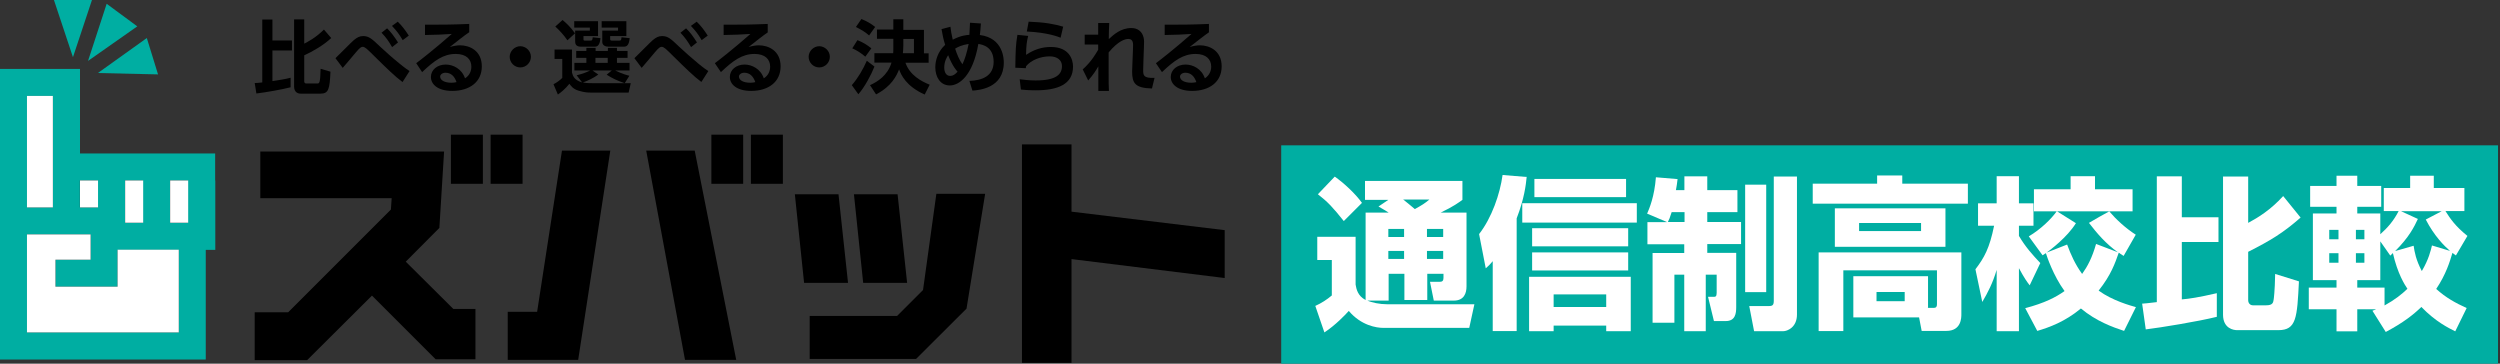 <svg width="165" height="24" viewBox="0 0 165 24" fill="none" xmlns="http://www.w3.org/2000/svg">
<rect x="0" y="0" width="165" height="24" fill="#333333" stroke="none"/>
<g clip-path="url(#clip0_20_4)">
<path d="M35.04 3.75C35.04 4.13 34.73 4.45 34.34 4.45C33.95 4.45 33.64 4.13 33.64 3.75C33.64 3.37 33.97 3.05 34.34 3.05C34.71 3.05 35.04 3.36 35.04 3.75Z" fill="black"/>
<path d="M54.77 3.75C54.77 4.13 54.46 4.45 54.07 4.45C53.68 4.45 53.37 4.13 53.37 3.75C53.37 3.37 53.7 3.05 54.07 3.05C54.44 3.05 54.77 3.36 54.77 3.75Z" fill="black"/>
<path d="M16.81 5.48C16.97 5.48 17 5.47 17.31 5.44V1.29H17.98V2.67H19.27V3.33H17.98V5.35C18.38 5.29 18.82 5.23 19.18 5.13V5.76C18.6 5.91 17.52 6.1 16.92 6.17L16.81 5.47V5.48ZM19.41 1.28H20.08V2.88C20.29 2.77 20.82 2.51 21.38 1.95L21.86 2.51C21.38 2.97 20.62 3.41 20.08 3.65V5.37C20.08 5.51 20.19 5.51 20.22 5.51H20.94C21.07 5.51 21.14 5.51 21.16 4.54L21.81 4.73C21.76 5.85 21.7 6.18 21.16 6.18H19.84C19.67 6.18 19.41 6.1 19.41 5.7V1.29V1.28Z" fill="black"/>
<path d="M26.56 5.41C26.07 5.05 25.47 4.46 24.72 3.72C24.55 3.55 24.34 3.34 24.2 3.22C24.08 3.13 24.02 3.09 23.94 3.09C23.86 3.09 23.77 3.12 23.51 3.43C23.21 3.78 22.92 4.14 22.62 4.48L22.14 3.84C22.34 3.66 23.16 2.81 23.35 2.65C23.57 2.47 23.73 2.38 23.97 2.38C24.34 2.38 24.55 2.56 25.08 3.07C25.35 3.33 26.02 3.92 26.35 4.18C26.71 4.48 26.91 4.61 27.03 4.69L26.57 5.41H26.56ZM25.55 1.87C25.82 2.14 26.02 2.41 26.27 2.8L25.88 3.11C25.64 2.7 25.49 2.48 25.18 2.16L25.55 1.87ZM26.25 1.43C26.55 1.72 26.76 2.01 26.98 2.35L26.58 2.65C26.33 2.23 26.19 2.05 25.87 1.71L26.24 1.44L26.25 1.43Z" fill="black"/>
<path d="M30.95 2.14C30.66 2.33 30.11 2.77 29.69 3.1C29.94 3.03 30.18 2.99 30.36 2.99C30.99 2.99 31.8 3.34 31.8 4.38C31.8 5.42 30.98 6 29.85 6C28.87 6 28.44 5.55 28.44 5.08C28.44 4.61 28.86 4.26 29.42 4.26C29.9 4.26 30.48 4.54 30.69 5.17C31 4.98 31.11 4.67 31.11 4.4C31.11 3.92 30.78 3.56 30.08 3.56C29.26 3.56 28.66 4 27.86 4.76L27.47 4.17C27.69 4.01 28.61 3.3 29.82 2.24C29.26 2.28 28.72 2.3 28.05 2.31V1.63C29.2 1.63 29.72 1.63 30.97 1.58V2.13L30.95 2.14ZM29.4 4.8C29.18 4.8 29.05 4.94 29.05 5.05C29.05 5.3 29.35 5.46 29.79 5.46C29.97 5.46 30.08 5.43 30.13 5.42C30 5.04 29.77 4.8 29.4 4.8Z" fill="black"/>
<path d="M39.49 4.92C39.19 5.14 38.78 5.34 38.47 5.44C38.61 5.47 38.72 5.49 39.14 5.49H41.63L41.49 6.11H38.98C38.84 6.11 38.58 6.11 38.17 5.98C37.81 5.87 37.67 5.65 37.58 5.53C37.31 5.87 37.01 6.11 36.82 6.24L36.53 5.56C36.73 5.46 36.97 5.29 37.11 5.14V3.89H36.6V3.27H37.75V4.79C37.82 5.05 37.92 5.29 38.42 5.44L38.06 4.97C38.5 4.86 38.78 4.74 38.95 4.65H37.91V4.15H38.7V3.82H38.03V3.36H38.7V3.16H39.31V3.36H40.12V3.16H40.72V3.36H41.42V3.82H40.72V4.15H41.55V4.65H40.6C41.09 4.89 41.39 4.96 41.54 5L41.23 5.49C40.7 5.31 40.4 5.16 40.04 4.93L40.38 4.65H39.1L39.5 4.93L39.49 4.92ZM37.13 1.32C37.36 1.51 37.67 1.8 37.95 2.2L37.45 2.66C37.2 2.3 36.94 2.02 36.65 1.75L37.13 1.32ZM37.89 1.4H39.47V2.38H38.51V2.58C38.51 2.65 38.51 2.68 38.61 2.68H38.96C39.09 2.68 39.1 2.64 39.12 2.46L39.63 2.52C39.61 2.72 39.56 3.08 39.28 3.08H38.33C37.99 3.08 37.96 2.87 37.96 2.72V2.02H38.93V1.82H37.9V1.41L37.89 1.4ZM39.3 3.82V4.15H40.11V3.82H39.3ZM39.7 1.4H41.34V2.38H40.27V2.58C40.27 2.65 40.29 2.68 40.4 2.68H40.88C41 2.68 41 2.63 41.02 2.46L41.56 2.52C41.53 2.74 41.49 3.08 41.2 3.08H40.16C39.76 3.08 39.75 2.81 39.75 2.77V2.02H40.79V1.82H39.71V1.41L39.7 1.4Z" fill="black"/>
<path d="M46.29 5.41C45.8 5.05 45.2 4.46 44.45 3.72C44.28 3.55 44.07 3.34 43.93 3.22C43.81 3.13 43.75 3.09 43.67 3.09C43.59 3.09 43.5 3.12 43.24 3.43C42.94 3.78 42.65 4.14 42.35 4.48L41.87 3.84C42.07 3.66 42.89 2.81 43.08 2.65C43.3 2.47 43.46 2.38 43.7 2.38C44.08 2.38 44.28 2.56 44.81 3.07C45.08 3.33 45.75 3.92 46.07 4.18C46.43 4.48 46.63 4.61 46.75 4.69L46.29 5.41ZM45.28 1.87C45.56 2.14 45.75 2.41 46 2.8L45.61 3.11C45.37 2.7 45.21 2.48 44.91 2.16L45.28 1.87ZM45.98 1.43C46.28 1.72 46.49 2.01 46.71 2.35L46.31 2.65C46.06 2.23 45.92 2.05 45.6 1.71L45.97 1.44L45.98 1.43Z" fill="black"/>
<path d="M50.67 2.14C50.38 2.33 49.83 2.77 49.41 3.1C49.66 3.03 49.9 2.99 50.08 2.99C50.71 2.99 51.52 3.34 51.52 4.38C51.52 5.42 50.7 6 49.58 6C48.6 6 48.17 5.55 48.17 5.08C48.17 4.61 48.59 4.26 49.14 4.26C49.62 4.26 50.2 4.54 50.41 5.17C50.72 4.98 50.83 4.67 50.83 4.4C50.83 3.92 50.5 3.56 49.8 3.56C48.98 3.56 48.38 4 47.58 4.76L47.18 4.17C47.4 4.01 48.32 3.3 49.53 2.24C48.97 2.28 48.43 2.3 47.76 2.31V1.63C48.91 1.63 49.42 1.63 50.67 1.58V2.13V2.14ZM49.12 4.8C48.9 4.8 48.77 4.94 48.77 5.05C48.77 5.3 49.07 5.46 49.51 5.46C49.69 5.46 49.8 5.43 49.85 5.42C49.72 5.04 49.49 4.8 49.12 4.8Z" fill="black"/>
<path d="M57.71 4.4C57.51 4.92 57.05 5.78 56.65 6.22L56.22 5.62C56.63 5.15 56.97 4.56 57.21 4.01L57.71 4.39V4.4ZM56.59 2.65C56.93 2.78 57.23 2.96 57.51 3.19L57.11 3.74C56.79 3.47 56.54 3.32 56.25 3.19L56.59 2.65ZM56.84 1.25C57.19 1.39 57.48 1.55 57.76 1.78L57.36 2.34C57.1 2.11 56.88 1.98 56.49 1.78L56.85 1.26L56.84 1.25ZM58.96 1.97V1.27H59.62V1.97H60.98V3.52H61.29V4.14H59.76C60.04 4.95 60.78 5.36 61.36 5.59L61.03 6.24C59.8 5.69 59.47 4.94 59.34 4.58C59.18 4.98 58.86 5.69 57.82 6.23L57.42 5.62C57.91 5.4 58.59 4.98 58.84 4.13H57.71V3.51H58.95C58.96 3.41 58.96 3.33 58.96 3.1V2.56H57.88V1.95H58.96V1.97ZM60.32 3.52V2.57H59.62V3.02C59.62 3.25 59.6 3.4 59.59 3.51H60.31L60.32 3.52Z" fill="black"/>
<path d="M62.73 1.77C62.76 2.03 62.79 2.22 62.88 2.62C63.43 2.33 63.82 2.31 63.98 2.3C64 1.98 64.01 1.82 64.02 1.5L64.74 1.55C64.71 1.96 64.7 2.1 64.67 2.31C66.25 2.51 66.25 3.95 66.25 4.13C66.25 5.83 64.6 5.95 64.18 5.98L63.98 5.34C64.82 5.31 65.58 5.02 65.58 4.08C65.58 3.08 64.84 2.94 64.57 2.9C64.2 5.04 63.28 5.64 62.69 5.64C62.05 5.64 61.73 5.07 61.73 4.44C61.73 3.98 61.9 3.4 62.38 2.96C62.27 2.62 62.2 2.28 62.14 1.92L62.75 1.76L62.73 1.77ZM62.58 3.64C62.51 3.75 62.32 4.03 62.32 4.46C62.32 4.77 62.45 5.01 62.71 5.01C62.9 5.01 63.04 4.91 63.2 4.73C63.14 4.67 62.87 4.38 62.58 3.65V3.64ZM63.93 2.9C63.47 2.97 63.2 3.11 63.04 3.21C63.15 3.56 63.32 3.98 63.52 4.24C63.66 3.97 63.82 3.47 63.93 2.9Z" fill="black"/>
<path d="M67.86 2.37C67.77 2.72 67.73 2.98 67.72 3.62C68.23 3.28 68.75 3.1 69.36 3.1C70.57 3.1 70.82 3.93 70.82 4.39C70.82 5.57 69.81 5.96 68.36 5.96C67.88 5.96 67.56 5.93 67.38 5.91L67.3 5.23C67.54 5.26 67.91 5.31 68.35 5.31C69.72 5.31 70.09 4.9 70.09 4.36C70.09 3.98 69.79 3.72 69.28 3.72C68.67 3.72 68.05 3.97 67.72 4.37C67.72 4.43 67.71 4.45 67.7 4.5L67.01 4.47C67.03 3.24 67.04 2.96 67.15 2.3L67.86 2.37ZM70 2.49C69.85 2.43 69.17 2.15 67.77 2.08L67.89 1.43C68.97 1.47 69.59 1.59 70.17 1.76L70 2.49Z" fill="black"/>
<path d="M71.45 4.59C72.05 4.05 72.32 3.55 72.48 3.28C72.48 3.23 72.48 2.99 72.48 2.94H71.59V2.29H72.48V1.52H73.21C73.19 1.84 73.18 2.28 73.18 2.58C73.49 2.3 73.96 1.85 74.67 1.85C75.1 1.85 75.39 2.09 75.48 2.49C75.52 2.66 75.51 2.8 75.5 3.09L75.47 3.91C75.46 4.13 75.45 4.55 75.45 4.61C75.45 4.96 75.45 5.17 76.2 5.14L76.03 5.84C74.91 5.81 74.72 5.49 74.72 4.71C74.72 4.59 74.73 4.36 74.75 3.92L74.78 3.13C74.79 2.9 74.81 2.57 74.47 2.57C74.27 2.57 73.82 2.68 73.17 3.46C73.17 4.11 73.17 4.28 73.17 4.88C73.17 5.32 73.17 5.77 73.19 6H72.49C72.49 5.01 72.49 4.9 72.49 4.38C72.33 4.65 72.17 4.92 71.82 5.31L71.47 4.6L71.45 4.59Z" fill="black"/>
<path d="M79.78 2.14C79.5 2.33 78.94 2.77 78.52 3.1C78.77 3.03 79.01 2.99 79.19 2.99C79.82 2.99 80.63 3.34 80.63 4.38C80.63 5.42 79.81 6 78.68 6C77.71 6 77.27 5.55 77.27 5.08C77.27 4.61 77.69 4.26 78.25 4.26C78.73 4.26 79.31 4.54 79.52 5.17C79.82 4.98 79.94 4.67 79.94 4.4C79.94 3.92 79.61 3.56 78.91 3.56C78.09 3.56 77.49 4 76.69 4.76L76.29 4.17C76.51 4.01 77.43 3.3 78.64 2.24C78.08 2.28 77.54 2.3 76.87 2.31V1.63C78.02 1.63 78.54 1.63 79.79 1.58V2.13L79.78 2.14ZM78.23 4.8C78.01 4.8 77.88 4.94 77.88 5.05C77.88 5.3 78.18 5.46 78.62 5.46C78.8 5.46 78.91 5.43 78.96 5.42C78.83 5.04 78.6 4.8 78.23 4.8Z" fill="black"/>
<path d="M4.81 3.76L3.56 0H6.07L4.82 3.76H4.81ZM5.81 4.02L7.04 0.25L9.06 1.74L5.81 4.02ZM6.46 4.82L9.69 2.51L10.43 4.91L6.46 4.82ZM14.2 11.91V10.13H5.28V4.55H0V23.73H13.58V16.49H14.21V14.71V11.92L14.2 11.91ZM8.25 11.91H9.44V14.7H8.25V11.91ZM5.27 11.91H6.46V13.69H5.27V11.91ZM1.78 6.33H3.49V13.69H1.78V6.33ZM11.79 21.94H1.78V15.47H5.98V17.14H3.66V18.92H7.76V16.49H11.8V21.95L11.79 21.94ZM12.41 14.7H11.22V11.91H12.41V14.7Z" fill="#00AEA2"/>
<path d="M3.49 6.33H1.78V13.69H3.49V6.33Z" fill="white"/>
<path d="M6.47 11.91H5.28V13.69H6.47V11.91Z" fill="white"/>
<path d="M9.45 11.91H8.26V14.7H9.45V11.91Z" fill="white"/>
<path d="M12.42 11.91H11.23V14.7H12.42V11.91Z" fill="white"/>
<path d="M11.8 21.94H1.78V15.47H5.98V17.14H3.66V18.92H5.98H6.98H7.76V16.48H11.8V21.94Z" fill="white"/>
<path fill-rule="evenodd" clip-rule="evenodd" d="M31.87 8.89V12.13H29.76V8.89H31.87ZM32.38 8.89V12.13H34.49V8.89H32.38ZM29 15.02L29.31 10H17.18V13.08H25.85L25.8 13.83L19.02 20.61H16.81V23.77H20.27L24.55 19.51L28.75 23.71H31.38V20.39H29.92L26.78 17.27L29.01 15.03L29 15.02Z" fill="black"/>
<path fill-rule="evenodd" clip-rule="evenodd" d="M49.05 8.89V12.13H46.95V8.89H49.05ZM49.56 8.89V12.13H51.67V8.89H49.56ZM37.09 9.94L35.45 20.58H33.51V23.75H38.16L40.28 9.94H37.09ZM42.65 9.94L45.21 23.75H48.59L45.85 9.94H42.64H42.65Z" fill="black"/>
<path d="M65.02 12.79L63.79 20.37L60.46 23.69H53.44V20.85H59.21L60.92 19.14L61.8 12.79H65.02ZM55.34 12.82L55.97 18.67H53.07L52.46 12.82H55.34ZM59.24 12.82L59.87 18.67H56.97L56.36 12.82H59.24Z" fill="black"/>
<path d="M70.72 17.1V23.95H67.45V9.53H70.72V13.97L80.83 15.19V18.35L70.72 17.1Z" fill="black"/>
<path d="M164.87 9.59H84.56V24H164.87V9.59Z" fill="#00AEA2"/>
<path d="M90.2 19.82C90.55 19.98 91.08 20.08 91.53 20.08H97.31L96.97 21.64H91.3C90.84 21.64 89.83 21.48 89.02 20.52C88.78 20.79 88.14 21.46 87.41 21.94L86.81 20.19C87.23 20 87.58 19.77 87.9 19.5V17.16H86.94V15.63H89.47V18.78C89.52 19.08 89.61 19.53 90.13 19.8V14.03H91.65C91.5 13.93 91.36 13.85 90.98 13.63L91.63 13.19H90.09V11.94H96.52V13.19C96.27 13.37 95.96 13.61 95.09 14.03H96.79V18.9C96.79 19.35 96.63 19.84 95.95 19.84H94.63L94.38 18.6H95.03C95.2 18.6 95.27 18.52 95.27 18.34V18.07H94.2V19.8H92.69V18.07H91.65V19.84H90.21L90.2 19.82ZM88.1 11.66C88.68 12.07 89.43 12.75 89.89 13.39L88.69 14.59C87.97 13.69 87.65 13.34 86.98 12.82L88.09 11.66H88.1ZM91.63 15.11V15.64H92.67V15.11H91.63ZM91.63 16.56V17.09H92.67V16.56H91.63ZM92.61 13.17C92.69 13.23 93.13 13.58 93.38 13.8C93.88 13.52 94.01 13.44 94.34 13.17H92.61ZM94.18 15.11V15.64H95.25V15.11H94.18ZM94.18 16.56V17.09H95.25V16.56H94.18Z" fill="white"/>
<path d="M98.51 17.25C98.33 17.47 98.28 17.51 98.06 17.71L97.62 15.45C98.46 14.37 99 12.8 99.17 11.55L100.76 11.68C100.71 12.2 100.6 13.13 100.1 14.41V21.85H98.52V17.24L98.51 17.25ZM108.03 13.41V14.69H100.47V13.41H108.03ZM107.63 18.27V21.86H106.01V21.49H102.54V21.86H100.92V18.27H107.63ZM107.46 15.06V16.26H101.12V15.06H107.46ZM107.46 16.66V17.85H101.12V16.66H107.46ZM107.32 11.81V13.01H101.27V11.81H107.32ZM102.54 19.43V20.26H106.01V19.43H102.54Z" fill="white"/>
<path d="M110.01 14.65L108.71 14.1C108.86 13.75 109.19 12.99 109.29 11.7L110.72 11.82C110.68 12.13 110.66 12.31 110.61 12.55H111.17V11.64H112.68V12.55H114.67V14H112.68V14.65H114.91V16.11H112.68V16.69H114.59V20.27C114.59 20.69 114.53 21.19 113.9 21.19H113.12L112.73 19.59H113.12C113.22 19.59 113.3 19.57 113.3 19.33V18.13H112.58V21.86H111.16V18.13H110.51V21.3H109.07V16.7H111.16V16.12H108.73V14.66H109.99L110.01 14.65ZM111.18 14.65V14H110.33C110.21 14.39 110.16 14.49 110.08 14.65H111.18ZM115.18 12.19H116.57V19.28H115.18V12.19ZM117.06 11.65H118.6V20.76C118.6 21.61 117.96 21.86 117.69 21.86H115.77L115.45 20.2H116.73C116.99 20.2 117.07 20.14 117.07 19.84V11.65H117.06Z" fill="white"/>
<path d="M123.89 11.58H125.55V12.12H129.88V13.44H119.64V12.12H123.89V11.58ZM127.23 20.32H127.62C127.75 20.32 127.84 20.28 127.84 20.07V17.84H121.66V21.85H120.03V16.66H129.45V20.74C129.45 20.97 129.45 21.84 128.46 21.84H126.83L126.66 20.95H122.32V18.23H127.25V20.3L127.23 20.32ZM128.4 13.75V16.29H121.1V13.75H128.4ZM122.7 14.72V15.25H126.79V14.72H122.7ZM123.85 19.27V19.88H125.71V19.27H123.85Z" fill="white"/>
<path d="M130.38 17.77C130.96 17.01 131.31 16.38 131.61 14.9H130.55V13.42H131.78V11.63H133.25V13.42H134.21V14.9H133.25V15.57C133.68 16.3 134.15 16.82 134.66 17.36L133.96 18.83C133.79 18.61 133.63 18.4 133.25 17.7V21.86H131.78V17.81C131.52 18.69 131.19 19.32 130.83 19.93L130.38 17.78V17.77ZM133.66 20.34C134.95 20 135.68 19.62 136.26 19.21C135.51 18.18 135.09 16.91 135.03 16.71C134.97 16.74 134.93 16.77 134.81 16.85L133.9 15.6C134.71 15.12 135.39 14.44 135.74 13.95H134.24V12.49H136.66V11.63H138.27V12.49H140.75V13.95H135.77L137.01 14.73C136.43 15.67 135.32 16.49 135.08 16.67L136.43 16.14C136.67 16.79 136.95 17.43 137.42 18.08C137.77 17.59 138.08 17.02 138.34 16.1L139.78 16.65C138.98 16.08 138.41 15.41 137.87 14.71C138.32 14.45 138.86 14.13 139.21 13.95C139.67 14.49 140.3 15.07 140.96 15.49L140.16 16.89C139.97 16.77 139.92 16.74 139.84 16.67C139.6 17.36 139.33 18.15 138.51 19.18C139.43 19.85 140.62 20.17 140.97 20.27L140.19 21.84C139.43 21.59 138.35 21.2 137.34 20.36C136.28 21.24 135.24 21.61 134.46 21.84L133.66 20.33V20.34Z" fill="white"/>
<path d="M141.39 20.04C141.58 20.03 141.66 20.02 142.35 19.94V11.64H144V14.34H146.42V15.97H144V19.76C144.49 19.72 145.1 19.63 146.31 19.35V20.91C145.06 21.22 142.61 21.62 141.62 21.74L141.38 20.03L141.39 20.04ZM146.7 11.65H148.38V14.71C149.05 14.35 149.85 13.86 150.69 12.94L151.84 14.36C150.66 15.39 149.86 15.87 148.38 16.62V19.81C148.38 20.02 148.52 20.15 148.69 20.15H149.57C150 20.15 150.03 19.97 150.06 19.78C150.07 19.72 150.14 19.25 150.16 18.08L151.73 18.57C151.61 20.97 151.57 21.79 150.37 21.79H147.64C147.43 21.79 146.72 21.69 146.72 20.77V11.66L146.7 11.65Z" fill="white"/>
<path d="M162.05 21.87C161.61 21.65 160.76 21.24 159.81 20.26C159.28 20.77 158.63 21.29 157.46 21.91L156.58 20.51C156.73 20.46 156.77 20.43 156.83 20.41H155.58V21.87H154.21V20.41H152.38V18.98H154.21V18.49H152.65V14.09H154.21V13.65H152.47V12.27H154.21V11.6H155.58V12.27H157.16V13.65H155.58V14.09H157.1V15.46C157.58 15.03 157.98 14.58 158.31 13.93H157.33V12.41H159.07V11.6H160.63V12.41H162.65V13.93H161.4C161.71 14.42 162.03 14.91 162.85 15.57L162.09 16.86C161.95 16.76 161.92 16.73 161.86 16.69C161.69 17.27 161.43 18.12 160.79 19.07C161.43 19.65 162.07 20 162.8 20.33L162.05 21.86V21.87ZM153.73 15.17V15.79H154.34V15.17H153.73ZM153.73 16.71V17.34H154.34V16.71H153.73ZM155.49 15.17V15.79H156.05V15.17H155.49ZM155.49 16.71V17.34H156.05V16.71H155.49ZM157.38 20.16C158.07 19.78 158.53 19.41 158.89 19.06C158.71 18.79 158.24 18.07 157.93 16.7C157.88 16.76 157.85 16.78 157.76 16.87L157.1 15.93V18.49H155.58V18.98H157.38V20.16ZM159.3 16.22C159.36 16.63 159.45 17.15 159.84 17.89C160.3 17.11 160.43 16.53 160.51 16.2L161.7 16.56C161.33 16.24 160.67 15.59 160.1 14.49L161.15 13.94H158.47L159.58 14.45C159.34 14.97 158.99 15.67 158.08 16.57L159.3 16.22Z" fill="white"/>
</g>
<defs>
<clipPath id="clip0_20_4">
<rect width="164.87" height="24" fill="white"/>
</clipPath>
</defs>
</svg>
